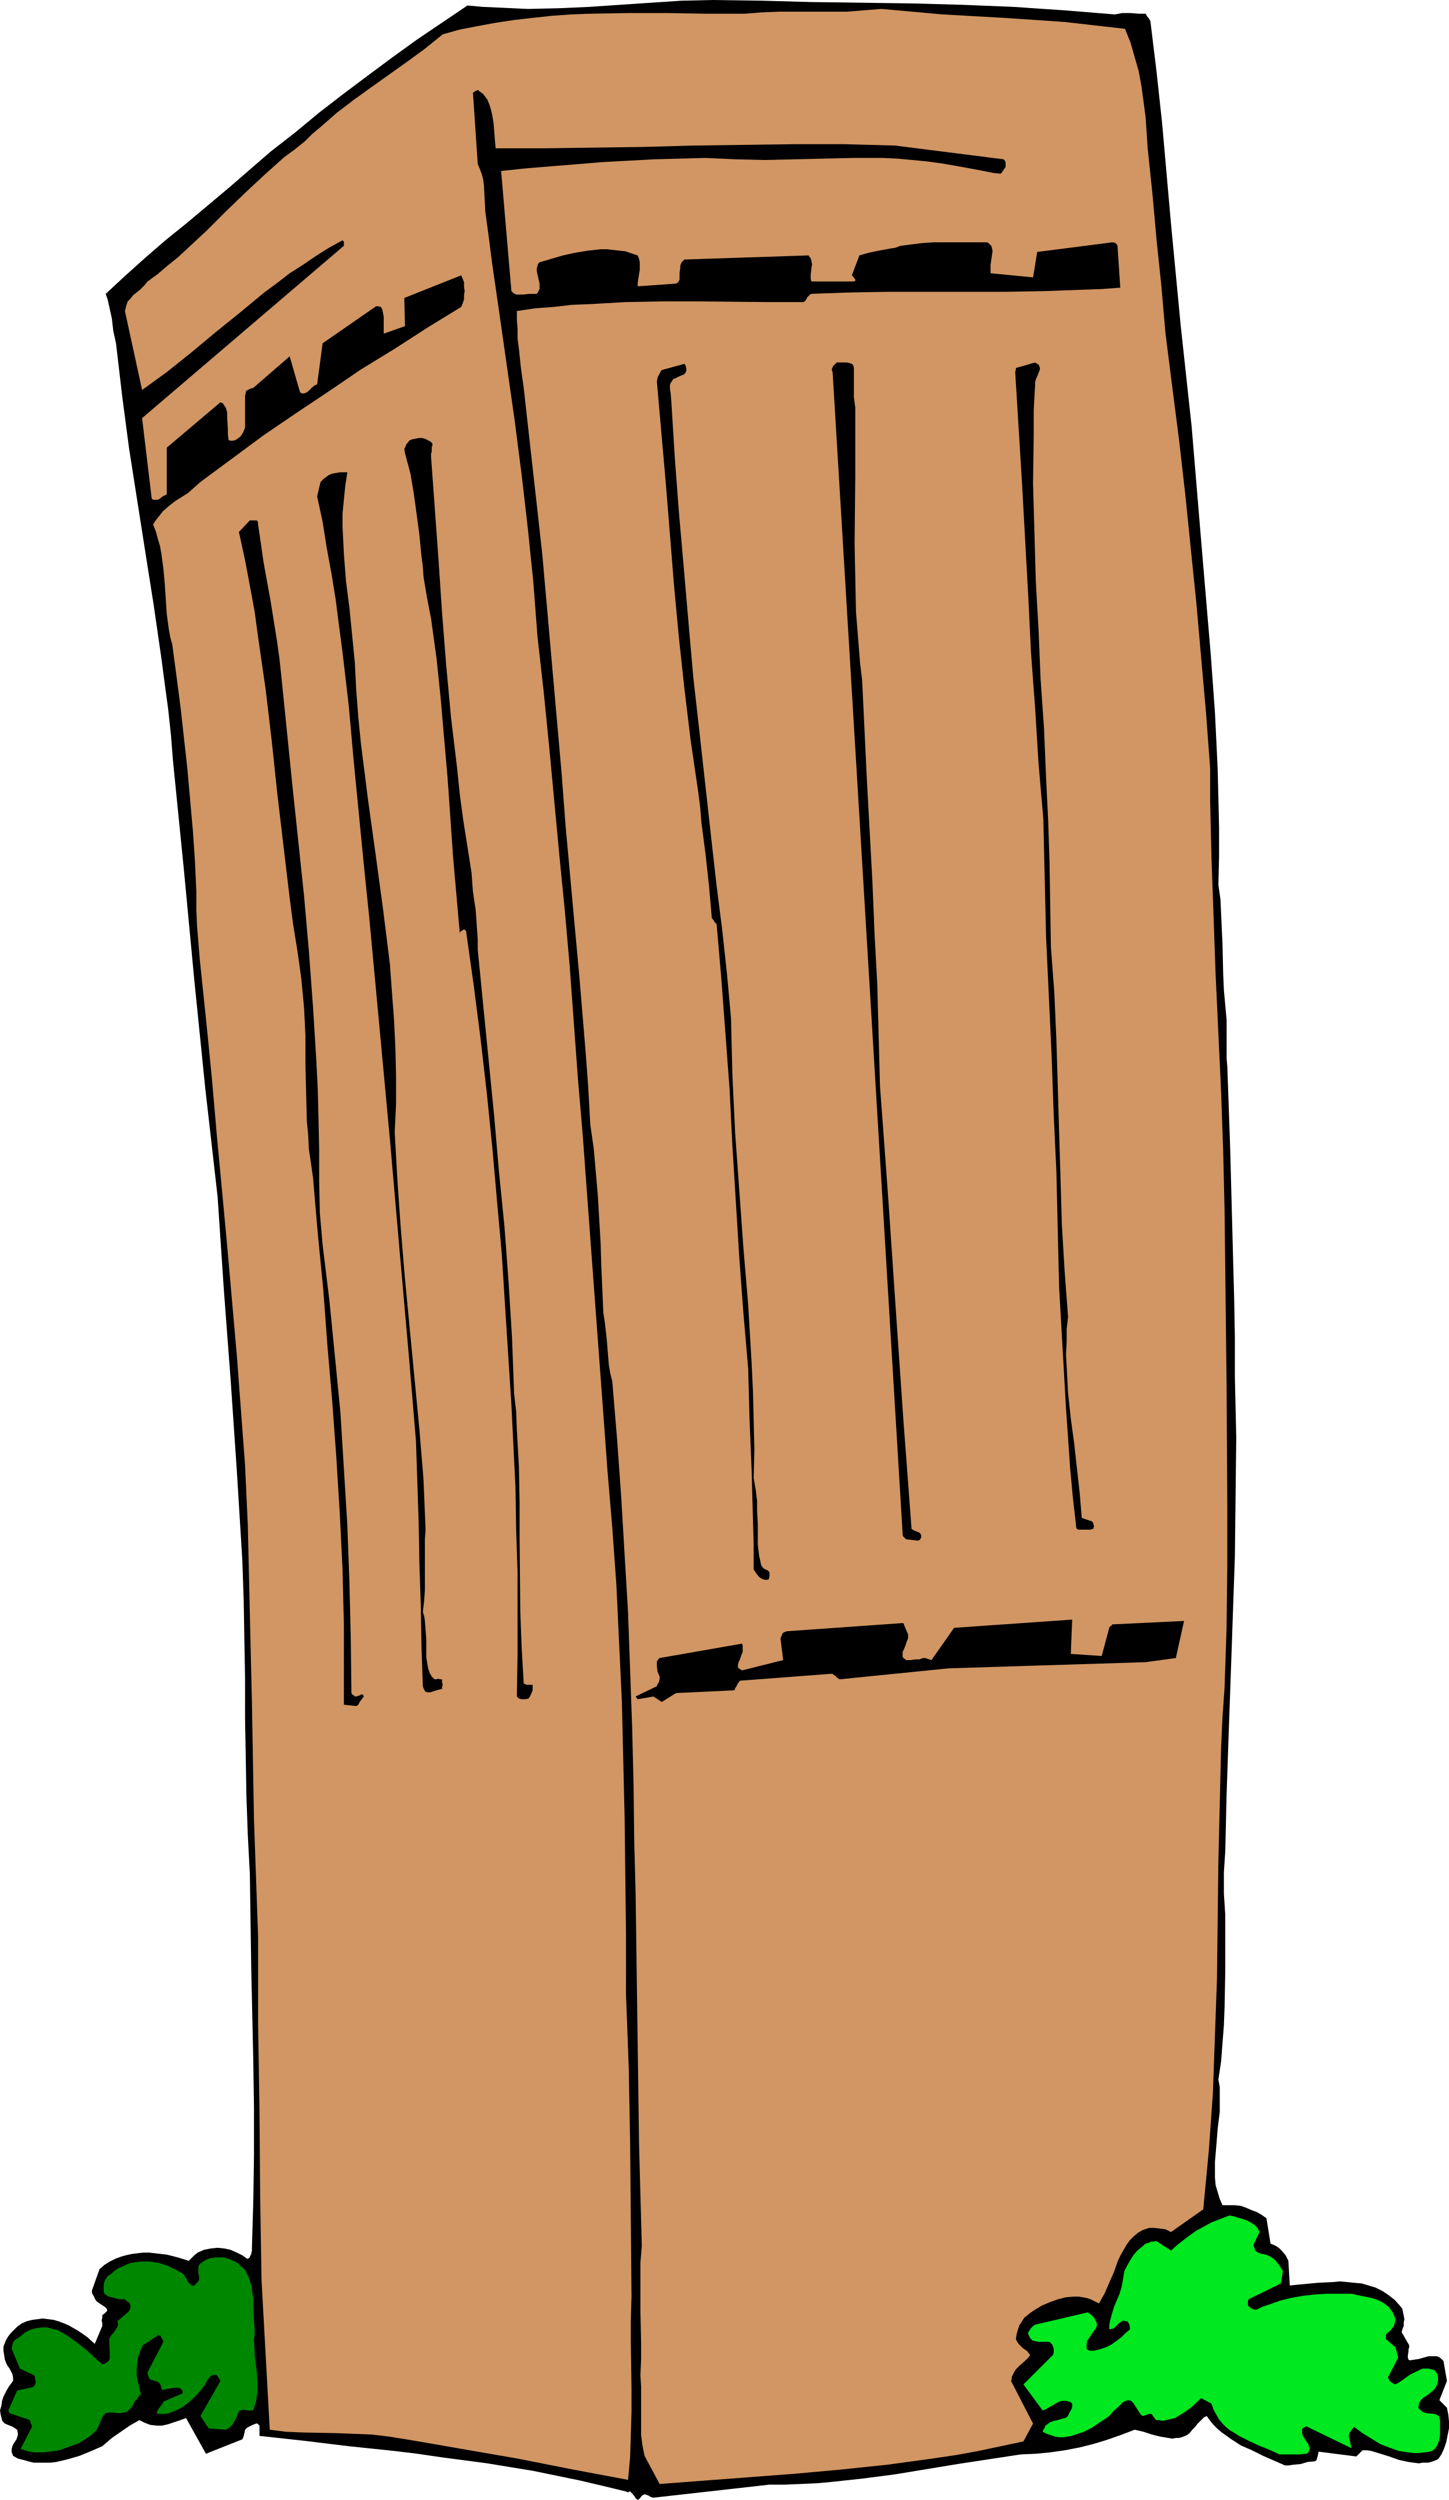 <?xml version="1.0" encoding="UTF-8" standalone="no"?>
<svg
   version="1.0"
   width="90.241mm"
   height="155.668mm"
   id="svg11"
   sodipodi:docname="Office Building 26.wmf"
   xmlns:inkscape="http://www.inkscape.org/namespaces/inkscape"
   xmlns:sodipodi="http://sodipodi.sourceforge.net/DTD/sodipodi-0.dtd"
   xmlns="http://www.w3.org/2000/svg"
   xmlns:svg="http://www.w3.org/2000/svg">
  <sodipodi:namedview
     id="namedview11"
     pagecolor="#ffffff"
     bordercolor="#000000"
     borderopacity="0.25"
     inkscape:showpageshadow="2"
     inkscape:pageopacity="0.0"
     inkscape:pagecheckerboard="0"
     inkscape:deskcolor="#d1d1d1"
     inkscape:document-units="mm" />
  <defs
     id="defs1">
    <pattern
       id="WMFhbasepattern"
       patternUnits="userSpaceOnUse"
       width="6"
       height="6"
       x="0"
       y="0" />
  </defs>
  <path
     style="fill:#000000;fill-opacity:1;fill-rule:evenodd;stroke:none"
     d="m 0,567.346 0.162,0.97 0.162,0.646 0.162,0.646 0.162,0.323 0.485,0.485 1.939,0.808 0.485,0.323 0.485,0.323 0.162,0.808 v 0.485 l -0.162,0.485 -0.162,0.485 -0.646,0.97 -0.323,0.646 -0.162,0.646 v 0.323 0.485 l 0.162,0.323 0.162,0.485 1.131,0.646 1.293,0.323 1.131,0.323 1.293,0.323 h 1.293 1.454 1.293 l 1.293,-0.162 2.747,-0.646 2.747,-0.808 2.747,-1.131 2.585,-1.131 1.131,-0.97 1.131,-0.97 2.1,-1.454 2.1,-1.454 2.262,-1.293 0.646,0.323 0.646,0.323 1.293,0.485 1.454,0.162 h 1.293 l 1.454,-0.323 1.454,-0.485 1.454,-0.485 1.293,-0.485 4.685,8.403 8.563,-3.393 0.162,-0.323 0.162,-0.485 0.162,-0.646 0.162,-0.808 0.485,-0.485 0.646,-0.323 0.646,-0.323 0.808,-0.323 h 0.323 l 0.323,0.323 0.162,0.162 v 0.485 0.323 0.485 1.131 l 10.34,1.131 10.663,1.293 10.825,1.131 5.332,0.646 5.493,0.808 10.987,1.454 10.825,1.778 5.493,1.131 5.493,1.131 5.493,1.293 5.332,1.293 0.323,0.162 h 0.323 v -0.162 h 0.323 l 0.162,0.162 0.485,0.485 0.485,0.646 0.162,0.323 0.485,0.323 h 0.162 l 0.162,-0.162 0.323,-0.323 0.323,-0.485 0.323,-0.162 0.323,-0.162 0.485,0.162 0.485,0.162 0.485,0.323 0.646,0.162 27.305,-3.07 h 3.716 l 3.716,-0.162 3.716,-0.162 3.554,-0.323 7.432,-0.808 7.432,-0.97 14.703,-2.424 7.432,-1.131 7.432,-1.131 3.554,-0.162 3.393,-0.323 3.393,-0.485 3.393,-0.646 3.231,-0.808 3.231,-0.97 3.231,-1.131 3.393,-1.293 2.1,0.485 0.969,0.323 0.969,0.323 1.939,0.485 1.939,0.323 0.969,0.162 0.808,-0.162 h 0.808 l 0.969,-0.323 0.808,-0.323 0.646,-0.485 0.646,-0.808 0.808,-0.808 0.323,-0.485 0.485,-0.485 0.646,-0.646 0.485,-0.485 0.646,-0.323 0.808,1.131 0.808,0.97 0.969,0.97 0.969,0.808 1.131,0.808 1.131,0.808 2.262,1.454 2.585,1.131 2.585,1.293 2.585,1.131 2.585,1.131 h 0.969 l 0.969,-0.162 1.777,-0.162 1.616,-0.485 1.777,-0.162 0.162,-0.162 0.162,-0.162 0.162,-0.485 0.162,-0.646 0.162,-0.808 8.886,1.131 v 0 l 0.323,-0.323 0.323,-0.323 0.323,-0.323 0.323,-0.323 0.162,-0.162 h 1.131 l 0.969,0.162 2.1,0.646 2.1,0.646 2.262,0.808 2.262,0.485 1.131,0.162 1.293,0.162 0.969,-0.162 h 1.293 l 1.131,-0.323 1.131,-0.485 0.808,-1.131 0.646,-1.454 0.485,-1.454 0.323,-1.616 0.323,-1.616 v -1.616 l -0.162,-1.616 -0.323,-1.616 -1.777,-1.778 1.777,-4.525 -0.808,-4.686 -0.323,-0.323 -0.323,-0.323 -0.485,-0.323 -0.485,-0.162 h -0.969 -0.969 l -2.262,0.646 -1.131,0.162 -0.969,0.162 -0.323,-0.162 -0.162,-0.485 v -0.485 l 0.162,-0.97 v -0.485 l 0.162,-0.485 v -0.485 l -1.777,-3.07 0.162,-0.646 0.323,-0.808 v -0.808 l 0.162,-0.808 -0.162,-0.808 -0.162,-0.808 -0.162,-0.808 -0.485,-0.646 -1.293,-1.454 -1.454,-1.131 -1.454,-0.97 -1.616,-0.808 -1.616,-0.485 -1.616,-0.485 -1.777,-0.162 -1.616,-0.162 -1.777,-0.162 -1.777,0.162 -3.393,0.162 -3.393,0.323 -1.777,0.162 -1.454,0.162 -0.323,-5.817 -0.646,-1.293 -0.969,-1.131 -0.485,-0.485 -0.646,-0.485 -0.646,-0.323 -0.808,-0.323 -0.969,-5.979 -1.131,-0.808 -1.131,-0.646 -1.293,-0.485 -1.131,-0.485 -1.293,-0.485 -1.454,-0.162 h -1.454 -1.454 l -0.646,-1.454 -0.485,-1.616 -0.485,-1.616 -0.162,-1.778 v -1.939 -1.778 l 0.323,-3.878 0.323,-4.04 0.485,-3.878 v -1.939 -1.939 -1.939 l -0.323,-1.778 0.646,-4.363 0.323,-4.201 0.323,-4.201 0.162,-4.201 0.162,-8.403 v -8.403 -5.009 l -0.323,-5.009 v -2.585 -2.424 l 0.162,-2.424 0.162,-2.424 0.323,-13.735 0.485,-14.058 0.485,-13.735 0.485,-13.897 0.485,-14.058 0.162,-14.058 0.162,-13.897 -0.162,-7.11 -0.162,-6.948 v -9.211 l -0.162,-9.211 -0.485,-18.26 -0.485,-18.26 -0.646,-18.26 -0.162,-1.939 v -1.939 -3.555 -3.555 l -0.162,-1.778 -0.162,-1.778 -0.323,-3.555 -0.162,-3.717 -0.162,-7.11 -0.323,-6.948 -0.162,-3.555 -0.485,-3.393 0.162,-6.787 v -6.787 l -0.162,-6.787 -0.162,-6.787 -0.323,-6.787 -0.323,-6.625 -0.969,-13.412 -1.131,-13.412 -1.131,-13.412 -1.131,-13.574 -1.131,-13.574 L 279.189,88.39 277.896,76.433 275.634,52.679 273.534,28.925 272.241,16.967 270.787,5.009 270.464,4.363 270.141,4.04 269.656,3.232 h -0.808 -0.808 l -1.939,-0.162 h -1.939 l -0.808,0.162 -0.969,0.162 -5.978,-0.485 -5.978,-0.485 L 238.474,1.616 226.518,1.131 214.723,0.808 191.135,0.485 179.34,0.162 167.707,0 l -7.271,0.162 -7.271,0.485 -7.271,0.485 -7.109,0.485 -7.271,0.323 -7.271,0.162 -3.554,-0.162 -3.554,-0.162 -3.554,-0.162 -3.554,-0.323 -5.978,4.04 -5.978,4.04 -5.816,4.201 -5.655,4.201 -5.816,4.363 -5.655,4.363 -5.655,4.686 -5.816,4.525 -4.847,4.201 -4.847,4.201 -10.017,8.403 -5.009,4.04 -4.847,4.201 -4.685,4.201 -4.524,4.201 0.485,1.454 0.323,1.454 0.646,2.909 0.323,2.909 0.646,2.909 1.454,12.443 1.616,12.281 3.878,24.723 1.939,12.281 1.777,12.281 0.808,6.14 0.808,5.979 0.646,5.979 0.485,6.14 1.293,12.927 1.293,12.927 2.424,25.693 2.585,25.531 1.454,12.766 1.454,12.766 1.454,21.653 1.616,21.492 1.454,21.33 0.646,10.503 0.646,10.503 0.323,9.372 0.162,9.372 0.162,9.211 v 9.211 l 0.162,9.211 0.162,9.211 0.323,9.211 0.485,9.211 0.162,11.15 0.162,10.988 0.485,21.976 0.162,10.988 v 10.988 l -0.162,10.827 -0.323,10.988 v 0.646 l -0.162,0.808 -0.323,0.646 -0.162,0.323 -0.485,0.162 -1.131,-0.808 -1.293,-0.646 -1.454,-0.646 -1.454,-0.323 -1.616,-0.162 -1.616,0.162 -1.616,0.323 -1.454,0.646 -0.808,0.646 -0.485,0.485 -0.485,0.485 -0.323,0.323 -2.585,-0.808 -2.585,-0.646 -2.747,-0.323 -1.454,-0.162 h -1.293 l -1.454,0.162 -1.293,0.162 -1.454,0.323 -1.131,0.323 -1.293,0.485 -1.293,0.646 -1.293,0.808 -1.131,0.97 -1.777,5.009 v 0.162 0.485 l 0.162,0.323 0.323,0.485 0.162,0.485 0.323,0.485 0.323,0.323 0.485,0.323 0.969,0.646 0.485,0.323 0.323,0.485 v 0.323 l -0.323,0.323 -0.323,0.323 -0.485,0.323 v 0.646 l -0.162,0.646 0.162,0.646 v 0.646 l -1.777,4.201 -1.777,-1.616 -2.1,-1.454 -2.262,-1.293 -1.131,-0.485 -1.293,-0.485 -1.131,-0.323 -1.293,-0.162 -1.293,-0.162 -1.131,0.162 -1.293,0.162 -1.293,0.323 -1.131,0.485 -1.131,0.808 -1.454,1.454 -0.646,0.808 -0.485,0.808 -0.323,0.808 -0.323,0.808 v 0.97 l 0.162,0.97 0.162,1.131 0.323,0.808 0.323,0.646 0.485,0.646 0.646,1.293 0.162,0.808 v 0.808 l -0.485,0.646 -0.485,0.646 -0.485,0.808 -0.808,1.616 -0.323,0.97 -0.162,1.131 z"
     id="path1" />
  <path
     style="fill:#008700;fill-opacity:1;fill-rule:evenodd;stroke:none"
     d="m 1.939,567.346 0.323,0.646 4.847,1.616 v 0.323 l 0.162,0.485 0.323,0.646 -2.747,5.333 0.969,0.323 1.131,0.323 1.131,0.162 H 9.209 10.34 l 1.131,-0.162 2.424,-0.323 2.262,-0.808 2.262,-0.808 2.1,-1.293 0.969,-0.646 0.808,-0.808 0.485,-0.485 0.323,-0.646 0.485,-1.131 0.485,-1.131 0.323,-0.485 0.485,-0.485 0.646,-0.162 h 0.808 l 1.939,0.162 0.808,-0.162 0.808,-0.162 0.323,-0.323 0.323,-0.323 0.323,-0.323 0.323,-0.485 0.485,-0.97 0.646,-0.646 0.485,-0.808 0.323,-0.162 v -0.323 l -0.323,-1.293 -0.323,-1.454 -0.323,-1.454 v -1.454 l 0.162,-1.454 0.162,-1.293 0.485,-1.454 0.646,-1.454 3.716,-2.424 0.323,0.162 h 0.162 l 0.162,0.485 0.323,0.485 0.162,0.485 -3.716,7.11 v 0.162 0.323 l 0.323,0.808 0.162,0.323 0.162,0.162 0.646,0.162 0.323,0.162 h 0.323 l 0.323,0.162 0.323,0.162 0.323,0.323 0.162,0.323 0.162,0.646 0.162,0.485 1.777,-0.323 0.969,-0.162 h 1.131 l 0.485,0.162 0.323,0.323 0.162,0.323 v 0.323 0.162 l -4.524,1.939 v 0.162 l -0.323,0.485 -0.485,0.646 -0.485,0.646 -0.323,0.808 0.646,0.162 h 0.646 0.808 l 0.808,-0.162 0.808,-0.323 0.808,-0.323 1.616,-0.808 1.454,-1.131 1.454,-1.293 1.293,-1.454 1.131,-1.454 0.485,-0.97 0.485,-0.646 0.485,-0.485 0.646,-0.162 h 0.485 l 0.323,0.323 0.323,0.485 0.323,0.646 -4.685,8.241 1.939,2.909 4.039,0.323 0.323,-0.162 0.485,-0.323 0.323,-0.323 0.485,-0.485 0.646,-1.131 0.646,-1.454 0.162,-0.485 0.323,-0.162 0.485,-0.162 h 0.485 l 0.969,0.162 h 1.131 l 0.323,-1.131 0.323,-0.97 0.162,-1.131 0.162,-1.131 v -2.424 l -0.162,-2.424 -0.323,-2.585 -0.162,-1.131 v -1.293 l -0.162,-2.424 0.162,-1.293 v -1.131 l -0.162,-2.424 -0.162,-2.424 v -2.424 l -0.323,-2.101 -0.162,-1.131 -0.323,-0.97 -0.323,-0.97 -0.485,-0.97 -0.485,-0.808 -0.808,-0.646 -0.808,-0.808 -0.969,-0.485 -1.131,-0.485 -1.131,-0.323 h -0.969 -1.131 l -0.969,0.162 -0.969,0.323 -0.808,0.485 -0.646,0.485 -0.323,0.323 -0.162,0.485 v 0.485 1.131 l 0.162,0.485 v 0.485 0.485 l -0.485,0.646 -0.646,0.646 h -0.485 l -0.323,-0.162 -0.323,-0.323 -0.323,-0.323 -0.485,-0.97 -0.323,-0.485 -0.323,-0.485 -1.777,-0.97 -1.939,-0.97 -2.1,-0.646 -0.969,-0.162 -1.131,-0.162 h -1.131 -0.969 l -1.131,0.162 -1.131,0.162 -0.969,0.323 -0.969,0.485 -1.131,0.485 -0.969,0.646 -0.646,0.646 -0.323,0.162 -0.162,0.162 -0.323,0.162 -0.323,0.485 -0.323,0.485 -0.162,0.485 -0.162,0.646 v 0.646 0.808 l 0.162,0.646 0.485,0.323 0.485,0.323 1.293,0.323 1.293,0.323 h 1.293 l 0.323,0.323 0.162,0.162 0.323,0.162 0.323,0.323 0.162,0.646 v 0.323 l -0.162,0.485 -0.162,0.323 -0.323,0.323 -2.424,2.101 0.162,0.646 -0.162,0.646 -0.162,0.323 -0.323,0.485 -0.323,0.485 -0.485,0.485 -0.323,0.485 -0.323,0.646 0.162,4.363 -0.162,0.646 -0.323,0.323 -0.485,0.323 -0.808,0.323 -1.777,-1.616 -1.939,-1.778 -2.262,-1.778 -1.131,-0.808 -1.131,-0.808 -1.131,-0.646 -1.131,-0.646 -1.293,-0.323 -1.131,-0.323 H 9.856 l -1.293,0.162 -1.293,0.323 -1.293,0.646 -0.646,0.485 -0.485,0.485 -0.969,0.646 -0.485,0.323 -0.323,0.485 -0.162,0.646 -0.162,0.808 1.939,4.686 3.07,1.454 0.323,0.162 0.162,0.323 v 0.485 l 0.162,0.485 v 0.485 l -0.162,0.323 -0.162,0.323 -0.323,0.323 -3.716,0.808 z"
     id="path2" />
  <path
     style="fill:#d19663;fill-opacity:1;fill-rule:evenodd;stroke:none"
     d="m 29.405,73.201 4.039,18.583 2.908,-2.101 2.908,-2.101 5.655,-4.525 5.816,-4.848 5.816,-4.686 5.655,-4.686 3.07,-2.262 2.908,-2.262 3.07,-1.939 3.07,-2.101 3.07,-1.939 3.231,-1.778 0.162,0.162 0.162,0.162 v 0.485 0.485 l -47.501,40.559 2.262,18.906 0.323,0.323 h 0.485 0.485 l 0.485,-0.162 0.808,-0.646 0.969,-0.485 v -10.988 l 12.602,-10.665 0.485,0.162 0.323,0.323 0.162,0.323 0.323,0.485 0.323,1.131 v 1.293 l 0.162,2.747 v 1.131 l 0.162,1.293 0.485,0.162 h 0.485 l 0.646,-0.162 0.485,-0.323 0.646,-0.485 0.485,-0.646 0.323,-0.646 0.323,-0.808 v -7.595 l 0.162,-0.485 v -0.323 l 0.162,-0.323 0.323,-0.162 0.646,-0.323 0.646,-0.162 8.563,-7.433 2.424,8.403 0.162,0.162 0.323,0.162 h 0.485 l 0.485,-0.162 0.485,-0.323 0.969,-0.97 0.646,-0.485 0.485,-0.162 1.293,-9.695 12.602,-8.726 v 0 h 0.323 l 0.808,0.162 0.323,0.646 0.162,0.808 0.162,0.808 v 0.808 1.616 1.616 l 5.009,-1.778 -0.162,-6.625 13.41,-5.333 0.323,0.808 0.323,0.808 v 1.131 l 0.162,0.97 -0.162,0.97 v 0.97 l -0.323,0.97 -0.323,0.808 -7.917,4.848 -7.755,5.009 -7.917,4.848 -7.594,5.171 -7.755,5.171 -7.594,5.171 -7.432,5.494 -7.432,5.494 -1.454,1.293 -1.454,1.293 -3.07,1.939 -1.454,1.131 -1.454,1.293 -1.131,1.454 -0.646,0.808 -0.485,0.808 0.646,1.616 0.485,1.778 0.485,1.616 0.323,1.778 0.485,3.555 0.323,3.555 0.485,7.272 0.485,3.555 0.323,1.778 0.485,1.778 0.969,7.272 0.969,7.433 0.808,7.272 0.808,7.272 0.646,7.272 0.646,7.272 0.485,7.11 0.323,7.11 v 4.04 l 0.162,4.04 0.646,7.918 0.808,7.756 0.808,7.756 1.293,13.089 1.131,13.089 2.424,25.855 2.262,25.693 0.969,12.927 0.969,12.927 0.646,14.058 0.323,14.058 0.323,13.897 0.323,13.735 0.485,27.632 0.485,13.735 0.485,13.735 v 10.342 10.342 l 0.323,20.36 0.162,20.037 0.162,10.019 0.162,9.857 1.939,35.227 3.878,0.485 3.878,0.162 8.078,0.162 4.201,0.162 4.039,0.162 4.039,0.485 1.939,0.323 2.1,0.323 6.624,1.131 6.463,1.131 13.087,2.262 13.087,2.585 12.925,2.424 0.485,-5.333 0.162,-5.332 0.162,-5.333 v -5.494 l -0.162,-10.827 v -5.333 l 0.162,-5.494 -0.162,-18.098 -0.162,-18.098 -0.162,-8.888 -0.162,-8.726 -0.323,-8.726 -0.323,-8.564 v -13.897 l -0.162,-13.735 -0.162,-13.735 -0.323,-13.735 -0.323,-13.735 -0.646,-13.735 -0.646,-13.735 -0.969,-13.574 -1.131,-13.412 -0.969,-13.25 -1.939,-26.178 -1.939,-26.178 -0.969,-13.25 -1.131,-13.25 -0.969,-13.25 -0.969,-13.25 -1.131,-12.927 -1.293,-13.089 -2.424,-25.855 -1.293,-12.927 -1.454,-12.927 -0.969,-12.766 -1.293,-12.604 -1.454,-12.604 -1.616,-12.604 -1.777,-12.443 -1.777,-12.443 -1.777,-12.281 -0.808,-6.302 -0.808,-5.979 -0.162,-3.07 -0.162,-3.07 -0.162,-1.293 -0.323,-1.293 -0.485,-1.293 -0.485,-1.131 -1.131,-16.805 0.485,-0.323 0.646,-0.323 0.646,0.485 0.646,0.485 0.485,0.646 0.485,0.646 0.323,0.808 0.323,0.808 0.485,1.939 0.323,1.939 0.162,1.939 0.162,2.101 0.162,1.939 h 11.31 l 11.633,-0.162 11.794,-0.162 11.794,-0.323 11.794,-0.162 11.956,-0.162 h 11.956 l 11.794,0.323 25.528,3.232 0.162,0.162 0.162,0.162 0.162,0.485 v 0.323 0.646 l -0.323,0.485 -0.323,0.485 -0.485,0.646 -1.616,-0.162 -1.616,-0.323 -3.393,-0.646 -3.554,-0.646 -3.716,-0.646 -3.554,-0.485 -3.393,-0.323 -3.554,-0.323 -3.393,-0.162 h -6.947 l -6.947,0.162 -6.786,0.162 -6.947,0.162 -6.947,-0.162 -3.554,-0.162 -3.554,-0.162 -6.14,0.162 -5.978,0.162 -11.956,0.646 -11.956,0.97 -5.978,0.485 -6.14,0.646 2.424,28.278 0.485,0.485 0.646,0.323 h 0.808 0.808 l 1.454,-0.162 h 0.969 0.808 l 0.323,-0.485 0.323,-0.646 v -0.646 -0.646 l -0.323,-1.454 -0.323,-1.454 v -0.646 l 0.162,-0.646 0.162,-0.485 0.323,-0.323 2.747,-0.808 2.747,-0.808 2.908,-0.646 3.07,-0.485 2.908,-0.323 h 1.454 l 1.454,0.162 1.454,0.162 1.454,0.162 1.454,0.485 1.454,0.485 0.323,0.808 0.162,0.808 v 0.808 0.97 l -0.323,1.939 -0.162,1.131 v 0.808 l 9.048,-0.646 0.485,-0.323 0.323,-0.646 V 64.96 64.152 l 0.162,-0.97 v -0.646 l 0.323,-0.808 0.323,-0.323 0.323,-0.323 29.244,-0.97 0.162,0.323 0.323,0.323 0.162,0.646 0.162,0.808 -0.162,0.97 -0.162,1.616 v 0.808 l 0.162,0.646 h 10.017 l 0.323,-0.162 v -0.162 -0.162 l -0.162,-0.162 -0.323,-0.485 -0.323,-0.323 1.777,-4.686 1.131,-0.323 1.131,-0.323 2.424,-0.485 2.585,-0.485 1.131,-0.162 1.293,-0.485 2.585,-0.323 2.585,-0.323 2.585,-0.162 h 2.585 5.009 2.424 2.585 l 0.323,0.162 0.323,0.323 0.323,0.323 0.162,0.485 0.162,0.808 -0.162,0.97 -0.323,2.262 v 0.97 0.97 l 10.017,0.97 0.969,-5.979 17.611,-2.262 h 0.323 l 0.485,0.162 0.323,0.323 0.162,0.323 0.646,9.857 -4.362,0.323 -4.524,0.162 -8.886,0.323 -9.048,0.162 h -9.209 -9.209 -9.209 l -9.048,0.162 -9.209,0.323 -0.323,0.162 -0.162,0.162 -0.485,0.485 -0.323,0.646 -0.485,0.485 h -8.563 L 163.83,70.939 h -8.24 l -8.402,0.162 -8.402,0.485 -4.201,0.162 -4.201,0.485 -4.362,0.323 -4.362,0.646 v 2.101 l 0.162,2.101 v 2.262 l 0.323,2.424 0.485,4.686 0.646,4.525 1.454,13.089 1.454,12.927 1.454,13.089 1.131,12.766 2.262,25.693 1.131,12.766 0.969,12.766 0.808,8.888 0.808,8.888 1.616,17.613 1.454,17.452 0.646,8.726 0.485,8.726 0.808,5.656 0.485,5.494 0.485,5.656 0.323,5.494 0.323,5.494 0.162,5.494 0.485,10.988 0.323,2.101 0.485,4.201 0.162,2.101 0.323,3.878 0.323,1.939 0.485,1.939 1.131,13.574 0.969,13.574 0.808,13.735 0.808,13.574 0.485,13.574 0.485,13.574 0.323,13.412 0.162,13.412 0.323,12.119 0.162,11.796 0.323,23.592 0.323,23.592 0.323,11.958 0.323,11.958 -0.323,4.04 v 3.717 3.878 3.717 l 0.162,7.433 v 3.878 l -0.162,3.878 0.162,2.585 v 2.424 2.262 4.525 2.262 l 0.323,2.424 0.485,2.424 3.554,6.625 10.663,-0.808 10.663,-0.808 10.663,-0.808 10.663,-0.97 10.825,-1.131 10.663,-1.454 5.493,-0.808 5.332,-0.97 5.332,-1.131 5.332,-1.131 2.262,-4.201 -5.17,-10.019 0.162,-0.485 v -0.485 l 0.485,-0.97 0.485,-0.808 0.808,-0.808 1.454,-1.293 0.646,-0.646 0.485,-0.646 -0.323,-0.323 -0.323,-0.485 -1.131,-0.808 -0.969,-0.97 -0.323,-0.485 -0.323,-0.646 0.162,-1.131 0.323,-1.131 0.323,-0.97 0.646,-0.97 0.485,-0.808 0.808,-0.646 0.808,-0.646 0.969,-0.646 1.616,-0.97 1.939,-0.808 1.777,-0.646 1.939,-0.485 1.939,-0.162 h 0.969 l 0.969,0.162 0.969,0.162 0.969,0.323 0.969,0.485 0.969,0.485 0.646,-1.131 0.646,-1.131 1.131,-2.585 1.131,-2.585 0.969,-2.747 0.646,-1.293 0.646,-1.131 0.646,-1.131 0.808,-1.131 0.969,-0.97 0.969,-0.808 1.131,-0.646 1.454,-0.485 h 1.293 l 1.293,0.162 1.293,0.162 1.293,0.646 7.594,-5.333 0.646,-6.787 0.646,-6.787 0.485,-6.787 0.485,-6.787 0.485,-13.574 0.485,-13.574 0.323,-27.147 0.323,-13.574 0.323,-13.574 0.323,-7.11 0.485,-6.948 0.485,-14.22 0.162,-14.22 V 354.692 l -0.162,-28.117 -0.162,-14.058 -0.162,-14.22 -0.162,-13.735 -0.323,-13.735 -0.485,-13.735 -0.646,-13.897 -0.646,-13.735 -0.485,-13.735 -0.485,-13.735 -0.323,-13.735 v -7.433 l -0.969,-13.089 -1.131,-12.766 -1.131,-12.927 -1.293,-12.604 -1.293,-12.766 -1.454,-12.766 -1.616,-12.604 -1.616,-12.766 -0.969,-11.15 -1.131,-10.827 -0.969,-10.827 -1.131,-10.827 -0.485,-7.272 -0.485,-3.717 -0.485,-3.555 -0.646,-3.555 -0.969,-3.393 -0.969,-3.393 L 264.809,6.787 257.7,5.979 250.591,5.171 243.482,4.686 236.212,4.201 221.832,3.393 214.723,2.747 207.453,2.101 203.414,2.424 199.374,2.747 h -7.917 -8.078 l -4.039,0.162 -4.039,0.323 h -9.048 l -9.209,-0.162 h -9.048 l -9.209,0.162 -4.362,0.162 -4.524,0.323 -4.524,0.485 -4.201,0.485 -4.362,0.646 -4.362,0.808 -4.201,0.808 -4.039,1.131 -4.201,3.393 -4.201,3.07 -8.402,5.979 -4.039,2.909 -4.039,3.07 -3.878,3.393 -1.939,1.616 -1.777,1.778 -2.424,1.939 -2.424,1.778 -4.524,4.04 -4.685,4.363 -4.524,4.363 -4.524,4.525 -4.524,4.201 -2.262,2.101 -2.424,1.939 -2.262,1.939 -2.424,1.778 -0.808,0.97 -0.969,0.97 -1.616,1.293 -0.646,0.808 -0.646,0.646 -0.323,0.97 -0.162,0.646 z"
     id="path3" />
  <path
     style="fill:#000000;fill-opacity:1;fill-rule:evenodd;stroke:none"
     d="m 56.387,125.879 1.293,5.979 1.131,5.979 1.131,6.14 0.808,5.979 1.777,12.281 1.454,12.281 1.293,12.281 1.454,12.281 1.454,12.281 0.808,6.14 0.969,5.979 0.485,3.393 0.485,3.555 0.323,3.393 0.323,3.393 0.323,6.625 v 6.625 l 0.162,6.787 0.162,6.625 0.323,3.232 0.162,3.393 0.485,3.232 0.485,3.393 1.131,13.25 1.293,13.25 0.969,13.089 1.131,13.089 0.969,13.25 0.808,13.089 0.646,13.089 0.323,13.25 v 18.745 l 2.908,0.323 0.485,-0.323 0.323,-0.646 0.485,-0.646 0.485,-0.646 -0.162,-0.323 -0.162,-0.162 h -0.323 l -0.162,0.162 -0.485,0.162 -0.485,0.162 h -0.323 l -0.323,-0.323 -0.323,-0.162 -0.162,-0.323 -0.162,-13.25 -0.323,-13.089 -0.485,-13.25 -0.808,-13.25 -0.808,-13.089 -1.293,-13.25 -1.293,-13.089 -1.616,-13.25 -0.323,-3.717 -0.323,-3.717 -0.162,-7.433 v -7.433 l -0.162,-7.595 -0.162,-6.464 -0.323,-6.625 -0.808,-13.089 -0.969,-13.089 -1.131,-12.927 -2.747,-26.016 -1.293,-12.766 -1.293,-12.766 -0.485,-4.525 -0.646,-4.525 -1.454,-9.049 -1.616,-8.888 -0.646,-4.525 -0.646,-4.363 v -0.485 l -0.162,-0.323 -0.162,-0.162 h -0.162 -0.323 -0.323 -0.808 l -2.585,2.747 z"
     id="path4" />
  <path
     style="fill:#000000;fill-opacity:1;fill-rule:evenodd;stroke:none"
     d="m 74.644,116.83 1.293,5.979 0.969,6.14 1.131,6.14 0.969,5.979 0.808,6.302 0.808,6.14 1.454,12.443 1.131,12.604 2.424,24.885 1.293,12.604 4.847,52.032 2.262,26.016 2.262,25.693 0.808,9.695 0.808,9.695 0.323,9.695 0.323,9.695 0.162,9.534 0.323,9.534 0.162,9.695 0.323,9.534 0.162,0.485 0.162,0.323 0.162,0.323 0.162,0.162 0.485,0.162 h 0.646 l 1.454,-0.485 0.646,-0.162 0.646,-0.162 v -0.485 l 0.162,-0.485 -0.162,-0.646 v -0.646 h -0.485 l -0.485,-0.162 -0.323,0.162 h -0.485 l -0.646,-0.646 -0.485,-0.808 -0.323,-0.97 -0.162,-0.808 -0.323,-1.939 v -2.101 -2.262 l -0.162,-2.101 -0.162,-2.101 -0.162,-1.131 -0.323,-0.97 0.323,-2.747 0.162,-2.424 v -2.585 -2.424 -2.424 -2.262 -2.262 l 0.162,-2.262 -0.485,-11.796 -0.969,-11.796 -1.131,-11.796 -1.131,-11.796 -1.131,-11.796 -0.969,-11.635 -0.808,-11.473 -0.323,-5.817 -0.323,-5.656 0.323,-6.625 v -6.625 l -0.162,-6.625 -0.323,-6.625 -0.485,-6.464 -0.485,-6.625 -0.808,-6.464 -0.808,-6.464 -1.777,-13.089 -1.777,-12.766 -0.808,-6.464 -0.808,-6.302 -0.646,-6.464 -0.485,-6.302 -0.162,-3.232 -0.162,-3.232 -0.646,-6.625 -0.646,-6.464 -0.808,-6.302 -0.485,-6.302 -0.162,-3.232 -0.162,-3.232 v -3.07 l 0.323,-3.232 0.323,-3.232 0.485,-3.232 h -0.969 -0.808 l -0.969,0.162 -0.808,0.162 -0.808,0.323 -0.646,0.485 -0.646,0.485 -0.646,0.646 z"
     id="path5" />
  <path
     style="fill:#000000;fill-opacity:1;fill-rule:evenodd;stroke:none"
     d="m 95.325,106.65 0.646,2.424 0.646,2.424 0.808,4.848 0.646,4.686 0.646,4.848 0.485,5.009 0.323,2.424 0.162,2.424 0.808,4.848 0.969,5.009 1.293,9.372 0.969,9.372 0.808,9.372 0.808,9.211 0.646,9.211 0.646,9.372 0.808,9.211 0.808,9.211 v -0.485 l 0.323,-0.323 0.323,-0.162 0.162,-0.162 h 0.323 l 0.323,0.323 1.777,12.604 1.616,12.604 1.454,12.604 1.293,12.766 1.131,12.766 1.131,12.604 0.808,12.766 0.808,12.604 0.646,10.019 0.485,9.857 0.485,9.857 0.162,9.857 0.323,9.857 v 9.857 9.857 l -0.162,9.695 0.323,0.323 0.162,0.162 0.646,0.162 h 0.808 l 0.808,-0.162 0.323,-0.485 0.323,-0.646 0.323,-0.808 v -0.97 -0.323 h -0.323 -1.131 l -0.323,-0.162 -0.323,-0.162 -0.485,-8.403 -0.323,-8.564 -0.162,-17.129 v -8.564 l -0.162,-8.403 -0.485,-8.564 -0.162,-4.363 -0.485,-4.201 -0.485,-13.089 -0.808,-13.089 -0.969,-13.089 -1.293,-12.927 -1.131,-13.089 -1.293,-13.089 -1.293,-13.089 -1.293,-13.089 v -2.424 l -0.162,-2.262 -0.162,-2.424 -0.162,-2.262 -0.323,-2.101 -0.323,-2.262 -0.162,-2.101 -0.162,-2.262 -0.969,-6.14 -0.969,-6.14 -0.808,-5.979 -0.646,-6.302 -1.454,-12.119 -1.131,-12.281 -0.969,-12.281 -0.808,-12.119 -1.777,-24.562 v -0.646 l 0.162,-0.485 v -0.808 -0.323 l 0.162,-0.323 v -0.485 l -0.485,-0.485 -0.646,-0.323 -0.646,-0.323 -0.646,-0.162 h -0.808 l -0.808,0.162 -0.808,0.162 -0.646,0.323 -0.323,0.485 -0.323,0.323 -0.162,0.485 -0.323,0.646 z"
     id="path6" />
  <path
     style="fill:#000000;fill-opacity:1;fill-rule:evenodd;stroke:none"
     d="m 149.612,399.292 0.485,0.646 3.716,-0.646 1.939,1.293 3.393,-2.101 13.733,-0.646 0.162,-0.485 0.323,-0.485 0.323,-0.646 0.485,-0.646 21.327,-1.616 h 0.485 l 0.162,0.162 0.485,0.323 0.485,0.485 0.485,0.323 25.689,-2.585 46.37,-1.454 7.109,-0.97 1.939,-8.726 -16.965,0.808 v 0.162 l -0.162,0.162 -0.323,0.162 -0.162,0.323 -1.777,6.625 -7.271,-0.485 0.323,-8.08 -27.79,1.939 -5.332,7.595 -0.485,-0.162 -0.485,-0.162 -0.485,-0.162 h -0.485 l -0.969,0.323 h -0.969 l -0.969,0.162 h -1.131 l -0.323,-0.323 -0.323,-0.162 -0.162,-0.323 v -0.323 -0.808 l 0.323,-0.646 0.323,-0.808 0.323,-0.97 0.323,-0.808 v -0.808 l -1.131,-2.747 -27.466,1.939 -0.323,0.162 h -0.162 l -0.485,0.323 -0.162,0.485 -0.323,0.646 0.646,5.171 -9.694,2.424 -0.485,-0.323 -0.323,-0.162 -0.162,-0.323 v -0.323 l 0.162,-0.808 0.323,-0.646 0.323,-0.97 0.323,-0.808 v -0.97 -0.485 l -0.162,-0.485 -19.388,3.393 -0.323,0.323 -0.323,0.485 v 0.485 0.646 l 0.162,1.293 0.485,1.131 v 0.646 l -0.162,0.646 -0.323,0.485 -0.162,0.485 z"
     id="path7" />
  <path
     style="fill:#000000;fill-opacity:1;fill-rule:evenodd;stroke:none"
     d="m 154.62,89.845 2.1,23.915 1.939,24.077 1.131,12.119 1.293,11.958 1.454,12.119 1.777,12.119 0.485,3.717 0.323,3.878 0.969,7.433 0.808,7.433 0.646,7.433 0.485,0.646 0.162,0.323 0.485,0.485 1.131,13.089 0.969,12.927 0.969,13.089 0.646,13.089 1.616,26.178 0.969,13.089 1.131,13.089 0.323,11.958 0.485,11.958 0.323,11.796 0.162,5.817 v 5.817 l 0.646,0.97 0.646,0.808 0.485,0.323 0.323,0.162 0.485,0.162 h 0.485 0.323 l 0.162,-0.162 0.162,-0.646 v -0.646 -0.323 l -0.162,-0.162 -0.323,-0.323 -0.485,-0.162 -0.485,-0.323 -0.485,-0.646 -0.485,-2.262 -0.323,-2.585 v -2.424 -2.585 l -0.162,-2.747 v -2.585 l -0.323,-2.585 -0.485,-2.747 0.162,-6.787 -0.162,-6.787 -0.162,-6.787 -0.323,-6.787 -0.808,-13.735 -1.131,-13.412 -0.969,-13.574 -0.969,-13.412 -0.323,-6.787 -0.323,-6.787 -0.162,-6.625 -0.162,-6.787 -0.485,-5.333 -0.485,-5.332 -1.131,-10.342 -1.293,-10.18 -1.131,-10.019 -2.908,-26.178 -1.454,-12.927 -1.131,-12.927 -1.131,-13.089 -1.131,-12.927 -0.969,-12.927 -0.808,-13.089 -0.162,-1.939 -0.162,-0.97 v -0.808 l 0.162,-0.485 0.323,-0.485 0.323,-0.485 0.485,-0.162 0.969,-0.485 1.131,-0.485 0.162,-0.162 0.162,-0.323 0.162,-0.323 v -0.323 l -0.162,-0.808 -0.162,-0.323 -0.162,-0.162 -5.332,1.454 -0.323,0.485 -0.323,0.646 -0.323,0.646 z"
     id="path8" />
  <path
     style="fill:#000000;fill-opacity:1;fill-rule:evenodd;stroke:none"
     d="m 195.982,87.582 16.48,273.412 v 0.323 l 0.162,0.323 0.323,0.323 0.323,0.323 2.747,0.323 0.485,-0.162 0.162,-0.323 0.162,-0.162 v -0.323 -0.323 l -0.162,-0.323 -0.323,-0.323 -0.485,-0.162 -0.323,-0.162 h -0.162 l -0.808,-0.485 -1.939,-25.855 -1.777,-25.855 -1.777,-26.178 -0.969,-13.25 -0.969,-13.089 -0.323,-12.119 -0.323,-11.958 -0.646,-11.958 -0.485,-11.958 -1.293,-23.754 -1.131,-23.754 -0.485,-4.04 -0.323,-4.04 -0.646,-8.08 -0.162,-8.08 -0.162,-7.918 0.162,-15.998 v -8.08 -7.918 l -0.162,-1.293 -0.162,-1.131 v -2.424 -2.262 -2.262 l -0.162,-0.646 -0.323,-0.323 -0.485,-0.162 -0.646,-0.162 h -2.424 l -0.162,0.162 -0.162,0.162 -0.485,0.485 -0.162,0.323 -0.162,0.323 v 0.485 z"
     id="path9" />
  <path
     style="fill:#000000;fill-opacity:1;fill-rule:evenodd;stroke:none"
     d="m 238.959,87.582 0.808,13.089 0.808,13.25 1.454,26.339 0.646,13.25 0.969,13.089 0.808,13.089 1.131,13.089 0.323,13.897 0.323,13.897 1.293,27.632 0.485,13.735 0.323,6.948 0.323,6.787 0.323,13.735 0.323,13.574 0.808,14.22 0.808,14.22 0.485,6.948 0.485,7.11 0.646,6.948 0.808,7.11 0.162,0.323 0.323,0.162 h 0.323 0.485 0.485 0.969 0.323 0.323 l 0.323,-0.162 h 0.323 v -0.323 l 0.162,-0.323 -0.162,-0.323 v -0.323 l -0.323,-0.485 -2.424,-0.808 -0.485,-5.817 -0.646,-5.817 -0.646,-5.817 -0.808,-5.979 -0.646,-5.979 -0.323,-6.14 -0.162,-2.909 0.162,-3.07 v -2.909 l 0.323,-2.909 -0.808,-10.827 -0.646,-10.827 -0.323,-10.988 -0.323,-10.827 -0.646,-21.815 -0.485,-10.988 -0.808,-10.827 -0.162,-10.019 -0.162,-10.019 -0.323,-9.857 -0.485,-9.857 -0.485,-11.635 -0.808,-11.635 -0.485,-11.635 -0.646,-11.473 -0.323,-11.473 -0.323,-11.473 0.162,-11.635 v -5.656 l 0.323,-5.817 v -0.646 l 0.162,-0.646 0.485,-1.131 0.162,-0.485 0.162,-0.323 0.162,-0.485 v -0.323 l -0.162,-0.485 -0.162,-0.323 -0.323,-0.162 -0.485,-0.323 -4.524,1.293 v 0.323 z"
     id="path10" />
  <path
     style="fill:#00e81f;fill-opacity:1;fill-rule:evenodd;stroke:none"
     d="m 240.897,561.206 4.524,6.14 0.808,-0.323 0.808,-0.485 1.454,-0.808 0.808,-0.485 0.808,-0.162 h 0.969 l 0.485,0.162 0.485,0.162 0.323,0.323 v 0.323 0.485 l -0.162,0.485 -0.485,0.808 -0.323,0.808 -0.646,0.485 -0.808,0.162 -0.969,0.323 -0.808,0.162 -0.969,0.323 -0.646,0.485 -0.485,0.323 -0.162,0.485 -0.323,0.485 -0.162,0.485 0.969,0.485 0.969,0.323 0.969,0.323 0.969,0.162 h 0.969 l 0.969,-0.162 0.969,-0.162 0.969,-0.323 1.939,-0.646 1.939,-0.97 1.616,-1.131 1.777,-1.131 0.808,-0.646 0.646,-0.808 1.293,-1.131 0.646,-0.646 0.485,-0.485 0.646,-0.323 0.646,-0.162 0.646,0.162 0.485,0.485 0.323,0.485 0.323,0.485 0.808,1.293 0.323,0.485 0.485,0.323 0.485,-0.162 0.485,-0.162 0.485,-0.162 h 0.646 l 0.162,0.323 0.485,0.646 0.323,0.485 h 0.808 l 0.808,0.162 0.808,-0.162 0.646,-0.162 1.454,-0.323 1.293,-0.808 1.293,-0.808 1.293,-0.97 2.262,-2.101 2.424,1.293 0.485,1.454 0.646,1.131 0.646,1.131 0.808,0.97 0.808,0.808 0.969,0.808 1.131,0.646 0.969,0.646 2.262,1.131 2.424,1.131 2.424,0.97 2.424,1.131 h 3.231 1.454 l 1.616,-0.162 h 0.162 l 0.323,-0.323 0.162,-0.323 0.162,-0.485 -0.162,-0.646 -0.162,-0.485 -0.323,-0.485 -0.323,-0.485 -0.646,-0.97 -0.162,-0.646 v -0.808 -0.162 l 0.323,-0.323 0.323,-0.162 0.323,-0.162 10.663,5.171 -0.646,-2.909 0.162,-0.646 0.323,-0.485 0.323,-0.485 0.485,-0.485 1.939,1.454 2.1,1.293 2.1,1.293 2.1,0.808 2.262,0.808 2.262,0.323 1.293,0.162 h 1.131 l 1.293,-0.162 1.293,-0.162 0.808,-0.323 0.646,-0.646 0.485,-0.97 0.323,-0.97 0.162,-0.97 v -1.131 -2.424 l -0.162,-0.485 v -0.323 l -0.646,-0.485 -0.646,-0.162 -1.616,-0.162 -0.808,-0.162 -0.646,-0.485 -0.323,-0.323 -0.323,-0.323 0.162,-0.485 v -0.485 l 0.485,-0.808 0.646,-0.646 0.808,-0.485 0.808,-0.646 0.808,-0.646 0.646,-0.97 0.162,-0.485 0.162,-0.646 v -0.485 -0.485 l -0.162,-0.646 -0.323,-0.485 -0.485,-0.485 -0.646,-0.162 -0.646,-0.162 h -0.646 -0.646 l -0.485,0.162 -1.293,0.646 -1.293,0.646 -1.131,0.808 -1.131,0.808 -1.131,0.646 -0.485,-0.162 -0.485,-0.323 -0.485,-0.485 -0.323,-0.646 2.424,-4.686 -0.646,-2.424 -2.262,-1.939 v -0.646 -0.323 l 0.323,-0.485 0.323,-0.162 0.323,-0.323 0.323,-0.323 0.323,-0.485 0.323,-0.323 v -0.323 l 0.162,-0.323 0.162,-0.97 -0.323,-0.808 -0.323,-0.808 -0.485,-0.646 -0.485,-0.646 -0.646,-0.485 -0.646,-0.485 -1.293,-0.646 -1.454,-0.485 -1.616,-0.323 -1.616,-0.323 -1.454,-0.323 h -2.908 -2.908 l -2.747,0.162 -2.908,0.323 -2.747,0.485 -2.585,0.646 -2.747,0.97 -1.454,0.485 -1.293,0.646 h -0.485 l -0.646,-0.162 -0.485,-0.323 -0.323,-0.323 -0.162,-0.323 v -0.323 -0.485 l 0.162,-0.485 7.594,-3.717 0.485,-2.909 -0.808,-1.293 -0.485,-0.646 -0.485,-0.646 -0.646,-0.485 -0.808,-0.485 -0.808,-0.323 -0.808,-0.162 -0.646,-0.162 -0.646,-0.323 -0.323,-0.323 -0.162,-0.323 -0.162,-0.485 -0.162,-0.485 1.454,-3.07 -0.485,-0.97 -0.646,-0.646 -0.969,-0.646 -0.969,-0.485 -0.969,-0.323 -1.131,-0.323 -0.969,-0.323 -0.969,-0.162 -2.1,0.808 -2.1,0.808 -1.777,0.97 -1.777,0.97 -1.616,1.131 -1.454,1.131 -1.454,1.131 -1.454,1.293 -3.554,-2.262 -0.485,0.162 h -0.646 l -0.646,0.323 -0.646,0.162 -0.969,0.808 -1.131,0.97 -0.808,0.97 -0.808,1.293 -0.646,1.131 -0.646,1.293 -0.162,0.97 -0.162,0.97 -0.323,1.778 -0.485,1.616 -1.293,3.07 -0.485,1.616 -0.485,1.778 -0.162,0.97 v 0.97 l 0.646,-0.162 0.485,-0.162 0.808,-0.808 0.323,-0.323 0.485,-0.323 0.485,-0.323 0.646,0.162 h 0.323 l 0.162,0.162 0.323,0.485 0.162,0.646 v 0.646 l -0.969,0.808 -0.969,0.97 -1.293,0.97 -1.131,0.808 -1.293,0.646 -1.454,0.485 -1.454,0.323 h -0.646 l -0.646,-0.162 -0.323,-0.323 v -0.323 -0.808 l 0.162,-0.808 0.485,-0.646 0.485,-0.808 0.485,-0.646 0.485,-0.646 0.323,-0.646 v -0.485 l -0.162,-0.485 -0.485,-0.97 -0.808,-0.808 -0.323,-0.162 -0.323,-0.323 -12.441,2.909 -0.485,0.323 -0.485,0.485 -0.323,0.485 -0.323,0.485 v 0.485 l 0.162,0.323 0.323,0.646 0.485,0.485 0.646,0.162 0.808,0.162 h 2.262 0.323 l 0.323,0.323 0.323,0.323 0.162,0.485 0.162,0.323 v 1.131 l -0.162,0.485 z"
     id="path11" />
</svg>
